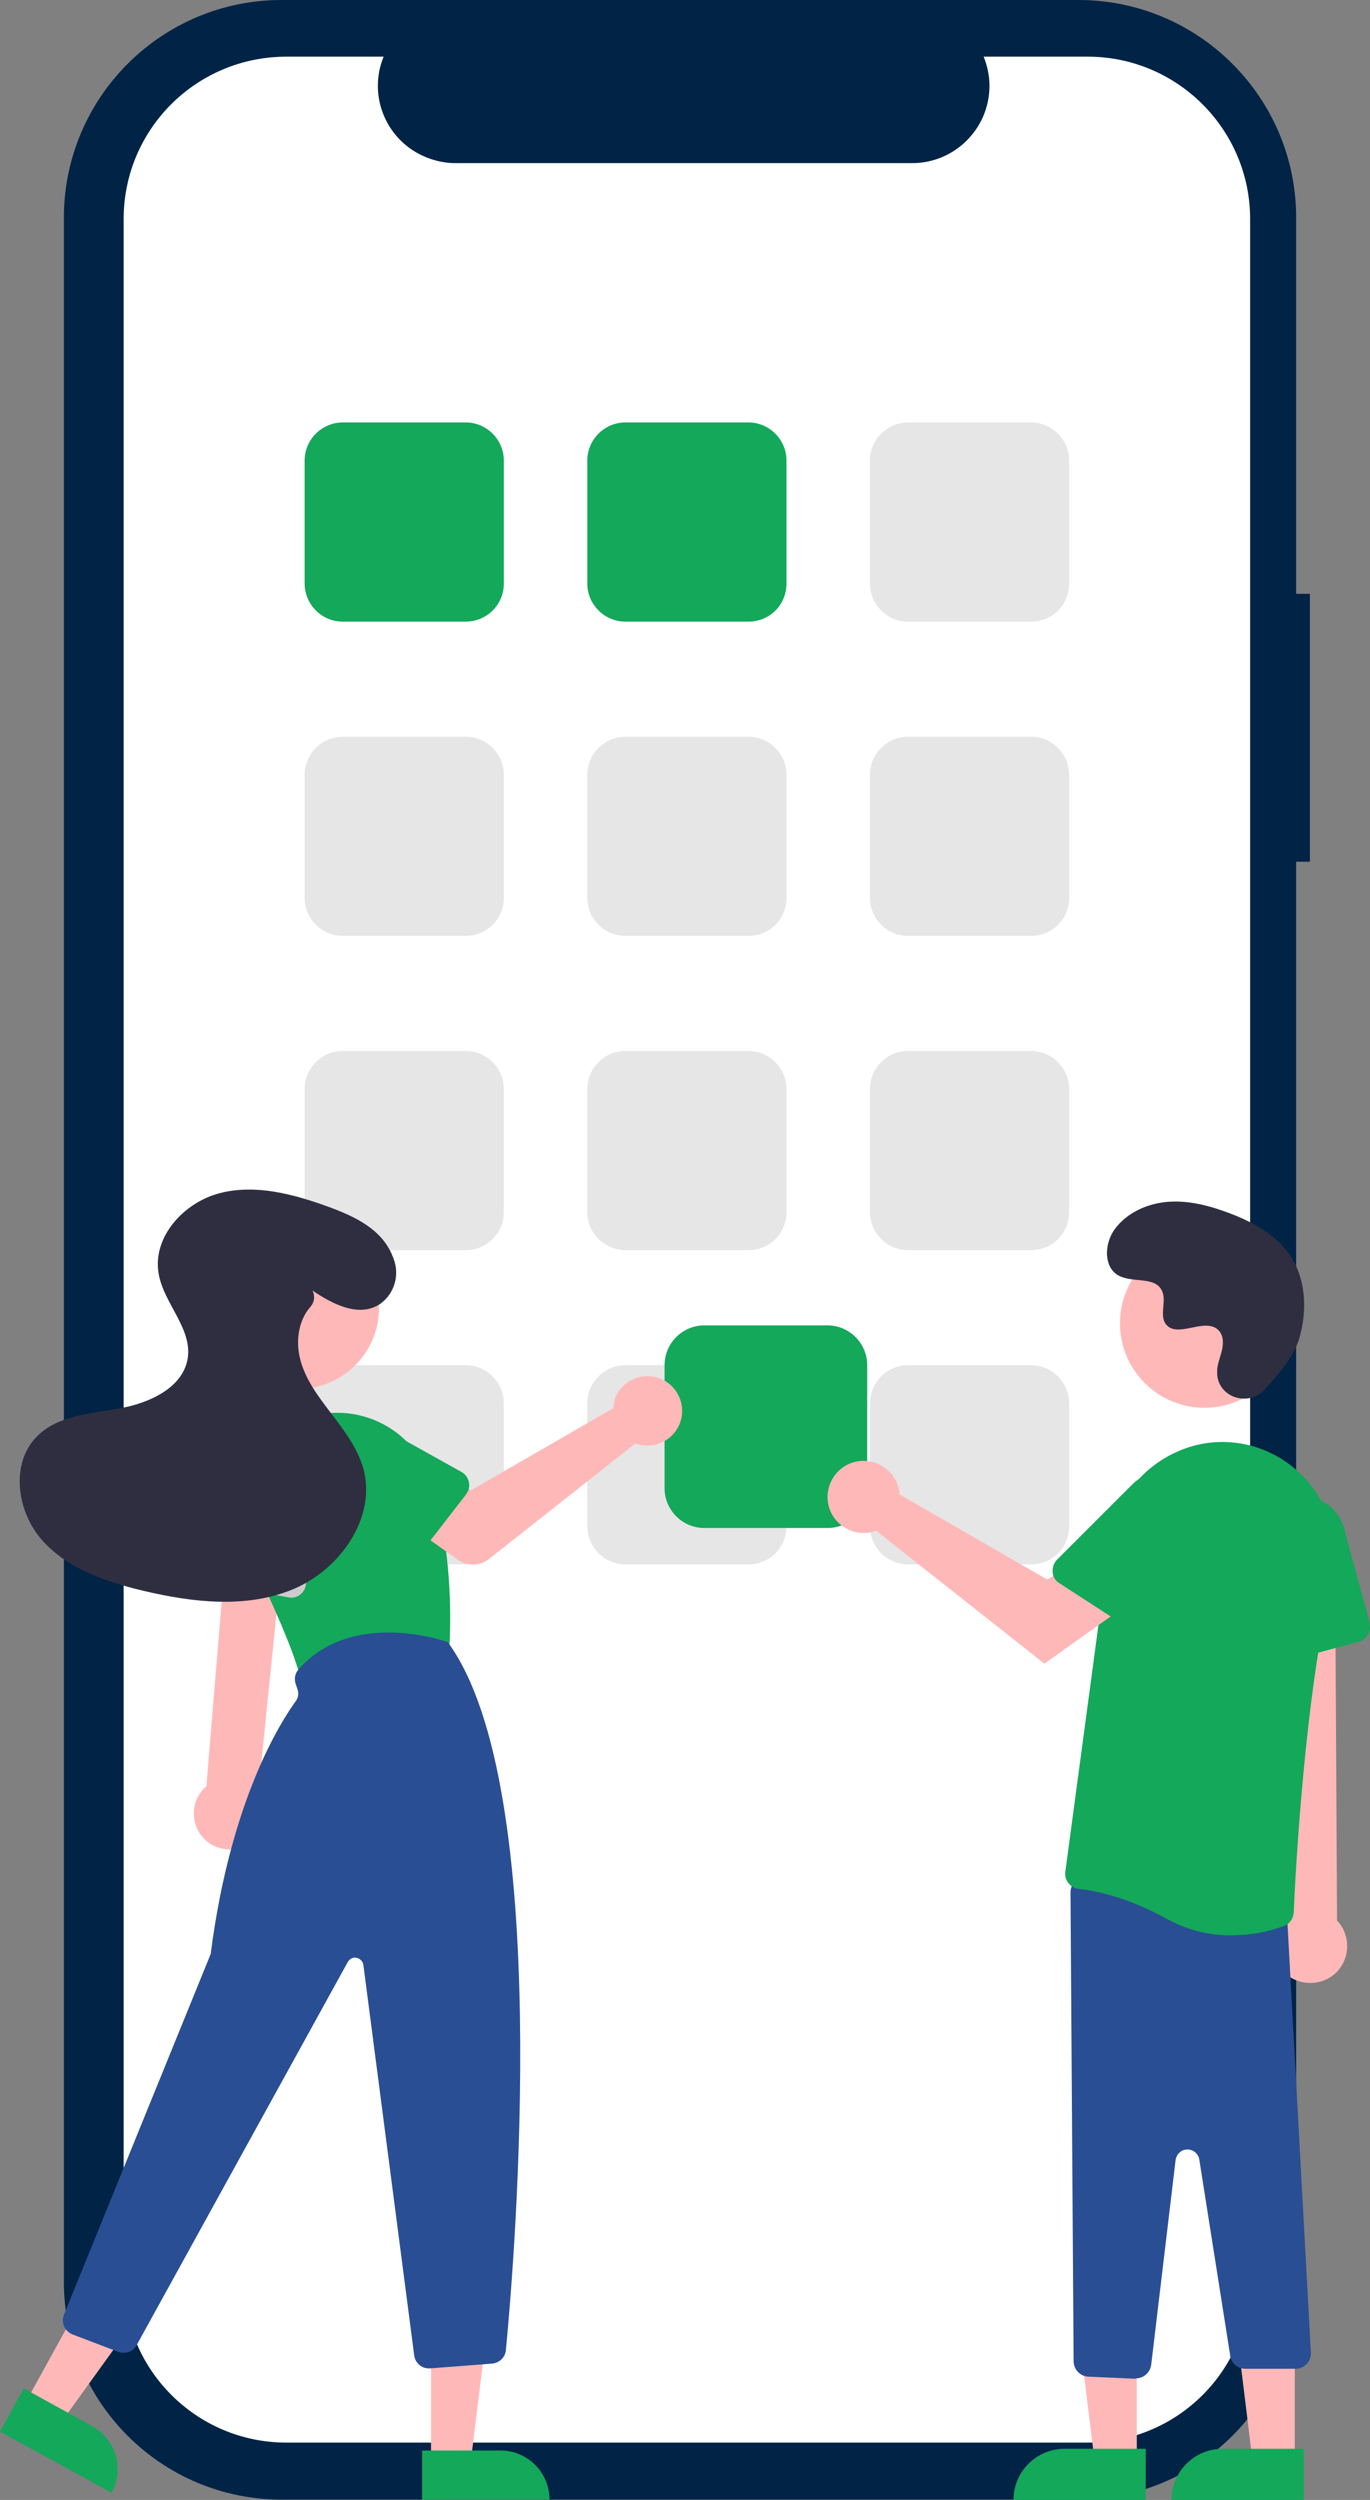 <?xml version="1.0" encoding="utf-8"?>
<!-- Generator: Adobe Illustrator 25.4.1, SVG Export Plug-In . SVG Version: 6.00 Build 0)  -->
<svg version="1.1" id="Layer_1" xmlns="http://www.w3.org/2000/svg" xmlns:xlink="http://www.w3.org/1999/xlink" x="0px" y="0px"
	 viewBox="0 0 398.9 727.9" style="enable-background:new 0 0 398.9 727.9;" xml:space="preserve">
<rect x="0" y="0" width="398.9" height="727.9" fill="#808080" stroke="none"/>
<style type="text/css">
	.st0{fill:#002346;}
	.st1{fill:#FFFFFF;}
	.st2{fill:#13A85A;}
	.st3{fill:#E6E6E6;}
	.st4{fill:#FFB8B8;}
	.st5{fill:#294E93;}
	.st6{fill:#CCCCCC;}
	.st7{fill:#2F2E41;}
</style>
<path class="st0" d="M381.4,172.9h-4V63.4C377.4,28.4,349,0,314,0l0,0H82C47,0,18.6,28.4,18.6,63.4v601c0,35,28.4,63.4,63.4,63.4
	h232c35,0,63.4-28.4,63.4-63.4V250.9h4V172.9z"/>
<path class="st1" d="M364,63.8v600.1c0,26.2-21.2,47.3-47.3,47.3H83.4c-26.2,0-47.3-21.2-47.4-47.3V63.8c0-26.2,21.2-47.3,47.4-47.3
	h28.3c-4.7,11.5,0.8,24.6,12.4,29.3c2.7,1.1,5.6,1.7,8.5,1.7h133c12.4,0,22.5-10.1,22.5-22.5c0-2.9-0.6-5.8-1.7-8.5h30.3
	C342.8,16.5,364,37.7,364,63.8z"/>
<path class="st2" d="M135.6,181H99.8c-6.1,0-11.1-5-11.1-11.1v-35.8c0-6.1,5-11.1,11.1-11.1h35.8c6.1,0,11.1,5,11.1,11.1v35.8
	C146.7,176.1,141.7,181,135.6,181z"/>
<path class="st2" d="M217.9,181h-35.8c-6.1,0-11.1-5-11.1-11.1v-35.8c0-6.1,5-11.1,11.1-11.1h35.8c6.1,0,11.1,5,11.1,11.1v35.8
	C229,176.1,224.1,181,217.9,181z"/>
<path class="st3" d="M300.2,181h-35.8c-6.1,0-11.1-5-11.1-11.1v-35.8c0-6.1,5-11.1,11.1-11.1h35.8c6.1,0,11.1,5,11.1,11.1v35.8
	C311.3,176.1,306.4,181,300.2,181z"/>
<path class="st3" d="M135.6,272.5H99.8c-6.1,0-11.1-5-11.1-11.1v-35.8c0-6.1,5-11.1,11.1-11.1h35.8c6.1,0,11.1,5,11.1,11.1v35.8
	C146.7,267.6,141.7,272.5,135.6,272.5z"/>
<path class="st3" d="M217.9,272.5h-35.8c-6.1,0-11.1-5-11.1-11.1v-35.8c0-6.1,5-11.1,11.1-11.1h35.8c6.1,0,11.1,5,11.1,11.1v35.8
	C229,267.6,224.1,272.5,217.9,272.5z"/>
<path class="st3" d="M300.2,272.5h-35.8c-6.1,0-11.1-5-11.1-11.1v-35.8c0-6.1,5-11.1,11.1-11.1h35.8c6.1,0,11.1,5,11.1,11.1v35.8
	C311.3,267.6,306.4,272.5,300.2,272.5z"/>
<path class="st3" d="M135.6,364H99.8c-6.1,0-11.1-5-11.1-11.1v-35.8c0-6.1,5-11.1,11.1-11.1h35.8c6.1,0,11.1,5,11.1,11.1v35.8
	C146.7,359.1,141.7,364,135.6,364z"/>
<path class="st3" d="M217.9,364h-35.8c-6.1,0-11.1-5-11.1-11.1v-35.8c0-6.1,5-11.1,11.1-11.1h35.8c6.1,0,11.1,5,11.1,11.1v35.8
	C229,359.1,224.1,364,217.9,364z"/>
<path class="st3" d="M300.2,364h-35.8c-6.1,0-11.1-5-11.1-11.1v-35.8c0-6.1,5-11.1,11.1-11.1h35.8c6.1,0,11.1,5,11.1,11.1v35.8
	C311.3,359.1,306.4,364,300.2,364z"/>
<path class="st3" d="M135.6,455.5H99.8c-6.1,0-11.1-5-11.1-11.1v-35.8c0-6.1,5-11.1,11.1-11.1h35.8c6.1,0,11.1,5,11.1,11.1v35.8
	C146.7,450.6,141.7,455.5,135.6,455.5z"/>
<path class="st3" d="M217.9,455.5h-35.8c-6.1,0-11.1-5-11.1-11.1v-35.8c0-6.1,5-11.1,11.1-11.1h35.8c6.1,0,11.1,5,11.1,11.1v35.8
	C229,450.6,224.1,455.5,217.9,455.5z"/>
<path class="st3" d="M300.2,455.5h-35.8c-6.1,0-11.1-5-11.1-11.1v-35.8c0-6.1,5-11.1,11.1-11.1h35.8c6.1,0,11.1,5,11.1,11.1v35.8
	C311.3,450.6,306.4,455.5,300.2,455.5z"/>
<path class="st2" d="M240.9,444.9h-35.8c-6.4,0-11.6-5.2-11.6-11.6v-35.8c0-6.4,5.2-11.6,11.6-11.6h35.8c6.4,0,11.6,5.2,11.6,11.6
	v35.8C252.6,439.7,247.4,444.9,240.9,444.9z"/>
<path class="st4" d="M71.5,537.4c5.1-2.5,7.2-8.8,4.7-13.9c-0.3-0.5-0.6-1.1-1-1.6l7.7-75.6H66.2l-6.1,73.8
	c-4.4,3.7-4.9,10.3-1.2,14.7C62,538.5,67.2,539.5,71.5,537.4z"/>
<ellipse transform="matrix(0.16 -0.987 0.987 0.16 -303.086 405.571)" class="st4" cx="86.8" cy="380.9" rx="23.6" ry="23.6"/>
<path class="st2" d="M91.3,490.4c-1.9,0-3.7-1.3-4.2-3.2c-1.9-6.9-6.8-18.5-14.6-34.6c-6.9-14.2-1-31.4,13.2-38.3c1-0.5,2-0.9,3-1.3
	l0,0c14.9-5.3,31.3,2.6,36.5,17.5c0.1,0.3,0.2,0.5,0.3,0.8c6.1,19,5.8,39.4,5.4,47.3c-0.1,1.9-1.5,3.6-3.4,4l-35.3,7.7
	C91.9,490.3,91.6,490.4,91.3,490.4z"/>
<polygon class="st4" points="125.5,714.9 137.3,714.9 142.9,669.4 125.5,669.4 "/>
<path class="st2" d="M160,727.8h-37.1l0,0v-14.3l0,0h22.8C153.6,713.5,160,719.9,160,727.8L160,727.8L160,727.8z"/>
<polygon class="st4" points="7.4,699.6 17.8,705.3 44.6,668.1 29.4,659.7 "/>
<path class="st2" d="M32.5,725.8L0,708l0,0l6.9-12.6l0,0l19.9,11C33.7,710.2,36.3,718.9,32.5,725.8L32.5,725.8L32.5,725.8
	L32.5,725.8z"/>
<path class="st5" d="M124.9,689.6c-2.2,0-4-1.6-4.3-3.8l-14.8-113.7c-0.2-1.3-1.4-2.2-2.7-2.1c-0.8,0.1-1.4,0.6-1.8,1.2L39.8,682.8
	c-1,1.9-3.3,2.7-5.3,2l-13.4-5.1c-2.2-0.9-3.4-3.4-2.5-5.6V674l42.6-104.7c0.1-0.3,0.2-0.5,0.2-0.8c5.8-44.7,20.5-67.4,24.8-73.3
	c0.6-0.9,0.8-2,0.5-3.1l-0.6-1.8c-0.5-1.5-0.2-3.1,0.8-4.2c15.7-17.9,43.1-8.1,43.4-8l0.1,0.1l0.1,0.1c30.7,42.1,19.4,179,16.8,206
	c-0.2,2.1-1.9,3.7-4,3.9l-18.2,1.4C125.1,689.6,125,689.6,124.9,689.6z"/>
<path class="st4" d="M178.8,408.4c-0.1,0.5-0.2,1-0.2,1.6l-41.4,23.9l-10.1-5.8l-10.7,14l16.8,12c2.8,2,6.6,1.9,9.2-0.2l42.6-33.6
	c5.2,1.9,11-0.7,13-6c1.9-5.2-0.7-11-6-13c-5.2-1.9-11,0.7-13,6C179,407.6,178.9,408,178.8,408.4L178.8,408.4z"/>
<path class="st2" d="M135.8,435l-13.4,17.3c-1.5,1.9-4.2,2.2-6.1,0.8c-0.2-0.1-0.3-0.3-0.5-0.4L100.7,437
	c-5.2-4.1-6.2-11.7-2.1-16.9c4.1-5.2,11.6-6.2,16.8-2.1l19,10.6c2.1,1.2,2.8,3.8,1.7,5.9C136,434.6,135.9,434.8,135.8,435L135.8,435
	z"/>
<path class="st6" d="M84,465.1l-21.5-3.9c-2.4-0.4-3.9-2.7-3.5-5c0-0.2,0.1-0.4,0.2-0.6l7-20.7c1.2-6.5,7.5-10.8,14-9.6
	c6.5,1.2,10.8,7.5,9.6,14L89.1,461c-0.1,2.4-2.1,4.3-4.5,4.2C84.4,465.1,84.2,465.1,84,465.1L84,465.1z"/>
<path class="st7" d="M90.6,375.5c6.1,4.2,14.1,8.4,20.3,4c4-3,5.5-8.3,3.7-13c-3-8.5-11.1-12.2-18.9-15.1c-10.2-3.7-21.2-6.7-31.7-4
	s-19.7,12.8-17.8,23.5c1.5,8.6,9.6,15.7,8.5,24.3c-1.2,8.7-10.9,13.2-19.5,14.8s-18.3,2-24.4,8.2c-7.9,7.9-5.9,22,1.5,30.3
	s18.6,12.1,29.5,14.7c14.4,3.4,30,5.2,43.6-0.5s24.3-20.8,20.4-35.1c-1.7-6-5.6-11.1-9.4-16.1s-7.7-10.1-9.1-16.2
	c-1.2-5.1-0.3-10.9,3-14.7c1.3-1.4,1.5-3.4,0.6-5L90.6,375.5z"/>
<polygon class="st4" points="331,716.5 318.7,716.5 312.9,669.2 331,669.2 "/>
<path class="st2" d="M310,713h23.6l0,0v14.9l0,0h-38.5l0,0l0,0C295.1,719.6,301.8,713,310,713z"/>
<polygon class="st4" points="377,716.5 364.7,716.5 358.9,669.2 377,669.2 "/>
<path class="st2" d="M356,713h23.6l0,0v14.9l0,0h-38.5l0,0l0,0C341.1,719.6,347.8,713,356,713z"/>
<path class="st4" d="M375.5,575.6c-5-3.2-6.4-9.9-3.2-14.8c0.3-0.5,0.7-1,1.2-1.5l-8.1-114.6l23.3,2.3l0.6,112.2
	c4.1,4.3,3.9,11.2-0.4,15.3C385.2,577.9,379.7,578.3,375.5,575.6L375.5,575.6z"/>
<path class="st5" d="M330.4,692.6l-13.5-0.6c-2.4-0.1-4.3-2.1-4.3-4.5L311.7,551c0-2.5,2-4.5,4.5-4.5c0.2,0,0.5,0,0.7,0l54,7.8
	c2.2,0.3,3.8,2.2,3.9,4.4l6.9,126.5c0,2.5-2,4.5-4.5,4.5l0,0h-14.6c-2.2,0-4.1-1.6-4.4-3.8l-9-57.1c-0.3-1.9-2.1-3.2-4-2.9
	c-1.5,0.2-2.7,1.5-2.9,3l-7.1,59.6c-0.3,2.3-2.2,4-4.5,4C330.6,692.6,330.5,692.6,330.4,692.6z"/>
<path class="st2" d="M339.9,558.8c-11.9-6.6-21.2-8.3-25.7-8.8c-1.2-0.1-2.3-0.7-3.1-1.7c-0.8-1-1.1-2.2-0.9-3.4l12.9-96.1
	c1.5-11.4,8.8-21.2,19.4-26c10.2-4.7,22.1-3.7,31.4,2.5c0.4,0.3,0.9,0.6,1.3,0.9c10.8,7.9,15.8,21.6,12.6,34.6
	c-7.9,32.5-10.7,85.7-11.1,96c-0.1,1.8-1.2,3.4-2.9,4c-4.9,1.8-10,2.7-15.2,2.7C352.1,563.6,345.6,561.9,339.9,558.8z"/>
<path class="st2" d="M370.6,483.2c-1.1-0.8-1.8-2-1.9-3.4l-1.7-30.9c-0.4-6.8,4.9-12.7,11.7-13.1c5.8-0.3,11.1,3.5,12.6,9.1
	l7.5,27.6c0.6,2.4-0.8,4.9-3.2,5.5l-21.3,5.8C373.1,484.3,371.7,484,370.6,483.2z"/>
<ellipse class="st4" cx="350.7" cy="385.3" rx="24.6" ry="24.6"/>
<path class="st4" d="M261.7,433.5c0.1,0.5,0.2,1.1,0.2,1.6l43,24.8l10.4-6l11.1,14.6l-22.3,15.9l-49-38.7c-5.4,2-11.5-0.8-13.5-6.2
	c-2-5.4,0.8-11.5,6.2-13.5s11.5,0.8,13.5,6.2C261.5,432.7,261.6,433.1,261.7,433.5z"/>
<path class="st2" d="M306.5,457.8c-0.1-1.4,0.3-2.7,1.3-3.7l21.9-21.9c4.8-4.8,12.7-4.8,17.5,0c4.1,4.1,4.8,10.6,1.6,15.5l-15.6,24
	c-1.4,2.1-4.1,2.7-6.2,1.3l-18.5-12C307.4,460.4,306.6,459.2,306.5,457.8z"/>
<path class="st7" d="M368.1,404.7c-4.6,4.9-13.1,2.3-13.7-4.4c0-0.5,0-1,0-1.6c0.3-3,2-5.6,1.6-8.8c-0.1-0.8-0.4-1.5-0.8-2.1
	c-3.7-4.9-12.2,2.2-15.7-2.2c-2.1-2.7,0.4-7-1.3-10c-2.1-4-8.5-2-12.5-4.2c-4.4-2.4-4.2-9.2-1.2-13.4c3.6-5,9.8-7.7,15.9-8.1
	s12.3,1.3,18,3.5c6.5,2.5,13,6.1,17,11.8c4.9,7,5.3,16.3,2.9,24.5C376.9,394.7,371.9,400.7,368.1,404.7z"/>
</svg>
